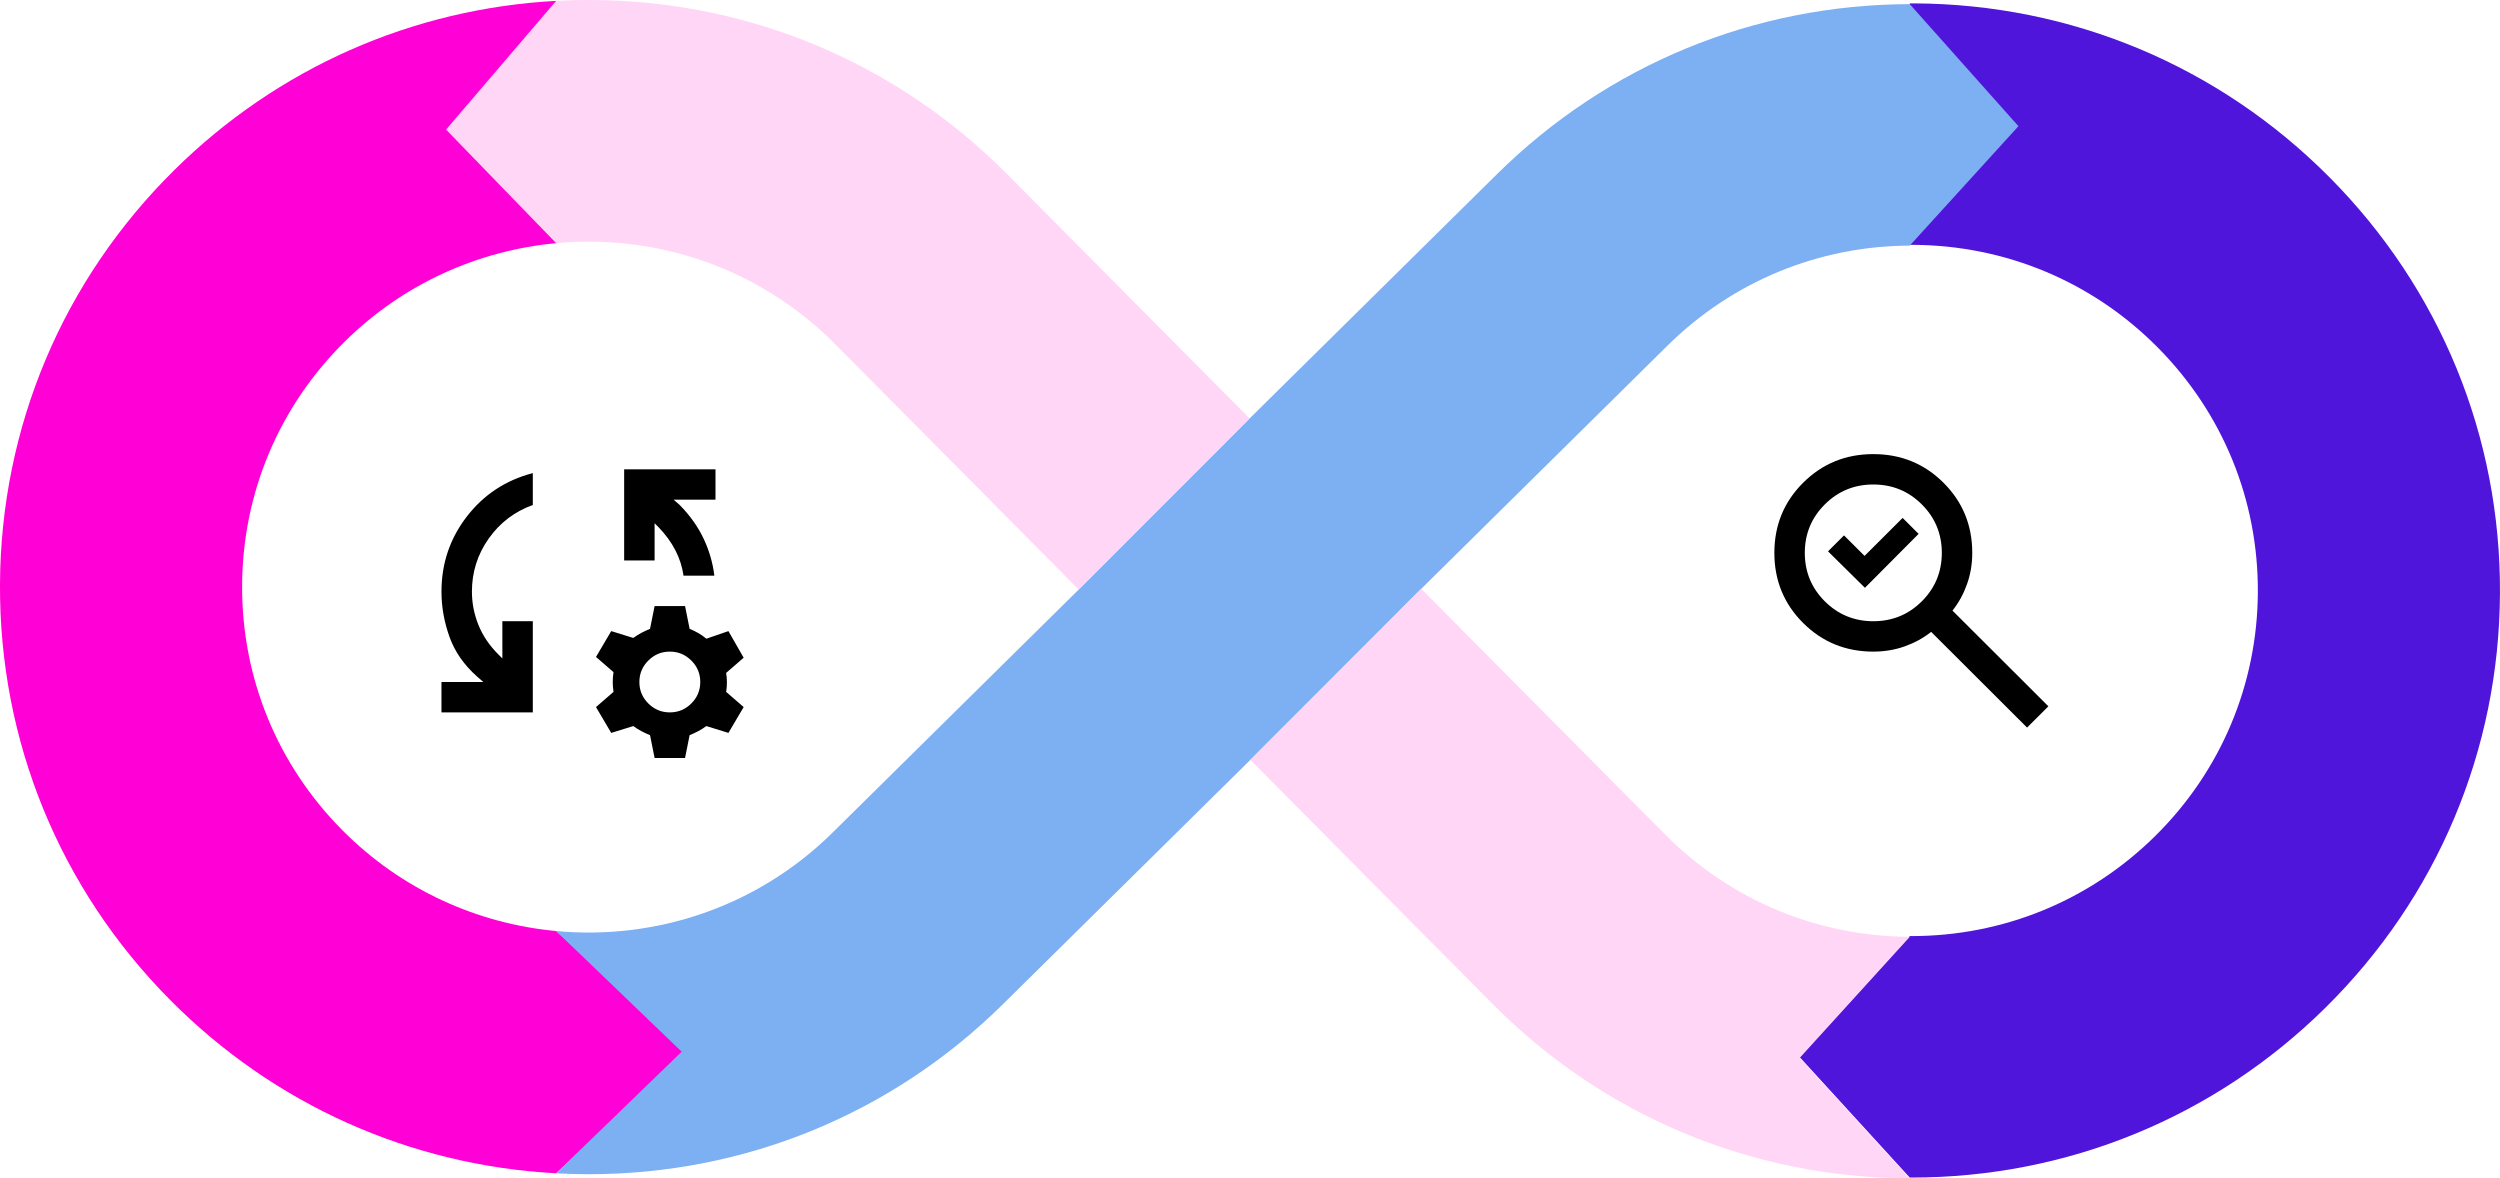 <svg width="558" height="263" viewBox="0 0 558 263" fill="none" xmlns="http://www.w3.org/2000/svg">
<g clip-path="url(#clip0_311_421)">
<path d="M557.994 132.437C557.815 167.444 543.986 200.284 519.051 224.91C494.268 249.379 461.47 262.832 426.619 262.832H426.257L401.689 235.953L426.257 208.934H426.613C447.128 208.934 466.437 201.017 481.028 186.61C495.705 172.111 503.85 152.778 503.952 132.173C504.055 111.568 496.105 92.154 481.563 77.515C467.031 62.871 447.646 54.754 426.986 54.652H426.257V0.754H427.251C462.346 0.926 495.273 14.719 519.965 39.593C544.662 64.461 558.167 97.436 557.994 132.437Z" fill="#5015DA"/>
<path d="M76.966 76.222C62.282 90.721 54.138 110.054 54.041 130.659C53.938 151.264 61.888 170.678 76.425 185.317C89.692 198.678 106.683 206.186 124.133 207.808L153.28 234.363L124.133 261.879C91.53 260.127 61.158 246.545 38.023 223.239C13.332 198.371 -0.173 165.396 -0 130.395C0.173 95.394 14.002 62.554 38.942 37.922C61.996 15.156 92 1.929 124.133 0.194V54.275C106.932 55.876 90.168 63.184 76.966 76.222Z" fill="#FF00D6"/>
<path d="M278.918 93.394L334.154 38.844C358.862 14.45 391.53 1.008 426.257 0.922L450.516 28.167L426.257 54.82C405.867 54.906 386.688 62.818 372.178 77.144L317.218 131.425L279.075 169.606L223.834 224.156C199.056 248.631 166.253 262.084 131.407 262.084C131.185 262.084 130.964 262.079 130.737 262.079C128.526 262.068 126.327 262.003 124.133 261.879L152.147 234.741L124.133 207.809C146.155 209.862 168.901 202.554 185.81 185.856L240.776 131.581L278.918 93.394Z" fill="#7DAFF3"/>
<path d="M401.691 236.121L426.258 263H425.956C390.861 262.827 357.934 249.035 333.237 224.161L279.076 169.606L317.219 131.424L371.638 186.238C386.176 200.882 405.56 208.999 426.22 209.102H426.258L401.691 236.121Z" fill="#FFD6F6"/>
<path d="M278.919 93.394L224.753 38.839C200.062 13.965 167.134 0.173 132.034 0C129.386 -0.011 126.749 0.054 124.133 0.194L99.561 28.927L124.133 54.275C126.543 54.049 128.965 53.936 131.386 53.936C151.321 53.936 171.247 61.551 186.351 76.761L240.776 131.581L278.919 93.394Z" fill="#FFD6F6"/>
<path d="M98.537 159.006V152.224H107.881L106.522 151.037C103.577 148.437 101.51 145.47 100.321 142.135C99.132 138.801 98.537 135.438 98.537 132.047C98.537 125.773 100.42 120.192 104.186 115.303C107.952 110.414 112.865 107.178 118.924 105.596V112.717C114.847 114.187 111.562 116.688 109.07 120.22C106.579 123.752 105.333 127.695 105.333 132.047C105.333 134.59 105.814 137.063 106.777 139.465C107.74 141.867 109.24 144.085 111.279 146.12L112.128 146.967V138.659H118.924V159.006H98.537ZM159.443 128.486H152.563C152.28 126.508 151.671 124.614 150.736 122.806C149.802 120.997 148.542 119.273 146.956 117.634L146.107 116.787V125.095H139.311V104.748H159.698V111.53H150.354L151.713 112.717C154.035 115.091 155.819 117.606 157.065 120.262C158.311 122.919 159.104 125.66 159.443 128.486ZM146.107 169.179L145.087 164.093C144.408 163.81 143.771 163.513 143.176 163.202C142.582 162.892 141.973 162.51 141.35 162.058L136.423 163.584L133.025 157.819L136.933 154.428C136.819 153.637 136.763 152.902 136.763 152.224C136.763 151.545 136.819 150.811 136.933 150.019L133.025 146.628L136.423 140.863L141.35 142.389C141.973 141.937 142.582 141.556 143.176 141.245C143.771 140.934 144.408 140.637 145.087 140.355L146.107 135.268H152.902L153.922 140.355C154.601 140.637 155.238 140.948 155.833 141.287C156.428 141.626 157.036 142.05 157.659 142.559L162.586 140.863L165.984 146.798L162.077 150.189C162.19 150.867 162.247 151.574 162.247 152.308C162.247 153.043 162.19 153.75 162.077 154.428L165.984 157.819L162.586 163.584L157.659 162.058C157.036 162.51 156.428 162.892 155.833 163.202C155.238 163.513 154.601 163.81 153.922 164.093L152.902 169.179H146.107ZM149.505 159.006C151.373 159.006 152.973 158.342 154.304 157.014C155.635 155.685 156.3 154.089 156.3 152.224C156.3 150.359 155.635 148.762 154.304 147.434C152.973 146.106 151.373 145.441 149.505 145.441C147.636 145.441 146.036 146.106 144.705 147.434C143.374 148.762 142.709 150.359 142.709 152.224C142.709 154.089 143.374 155.685 144.705 157.014C146.036 158.342 147.636 159.006 149.505 159.006Z" fill="black"/>
<path d="M416.254 131.199L408.014 123.06L411.582 119.499L416.169 124.077L424.664 115.6L428.232 119.16L416.254 131.199ZM452.441 162.397L431.035 141.033C429.336 142.389 427.382 143.463 425.174 144.255C422.965 145.046 420.615 145.441 418.123 145.441C411.95 145.441 406.726 143.308 402.451 139.041C398.175 134.774 396.037 129.56 396.037 123.399C396.037 117.239 398.175 112.025 402.451 107.758C406.726 103.491 411.95 101.357 418.123 101.357C424.296 101.357 429.52 103.491 433.796 107.758C438.071 112.025 440.209 117.239 440.209 123.399C440.209 125.886 439.813 128.232 439.02 130.436C438.227 132.64 437.151 134.59 435.792 136.285L457.198 157.649L452.441 162.397ZM418.123 138.659C422.37 138.659 425.981 137.176 428.954 134.208C431.927 131.241 433.413 127.638 433.413 123.399C433.413 119.16 431.927 115.557 428.954 112.59C425.981 109.623 422.37 108.139 418.123 108.139C413.876 108.139 410.266 109.623 407.292 112.59C404.319 115.557 402.833 119.16 402.833 123.399C402.833 127.638 404.319 131.241 407.292 134.208C410.266 137.176 413.876 138.659 418.123 138.659Z" fill="black"/>
</g>
<defs>
<clipPath id="clip0_311_421">
<rect width="558" height="263" fill="white"/>
</clipPath>
</defs>
</svg>
